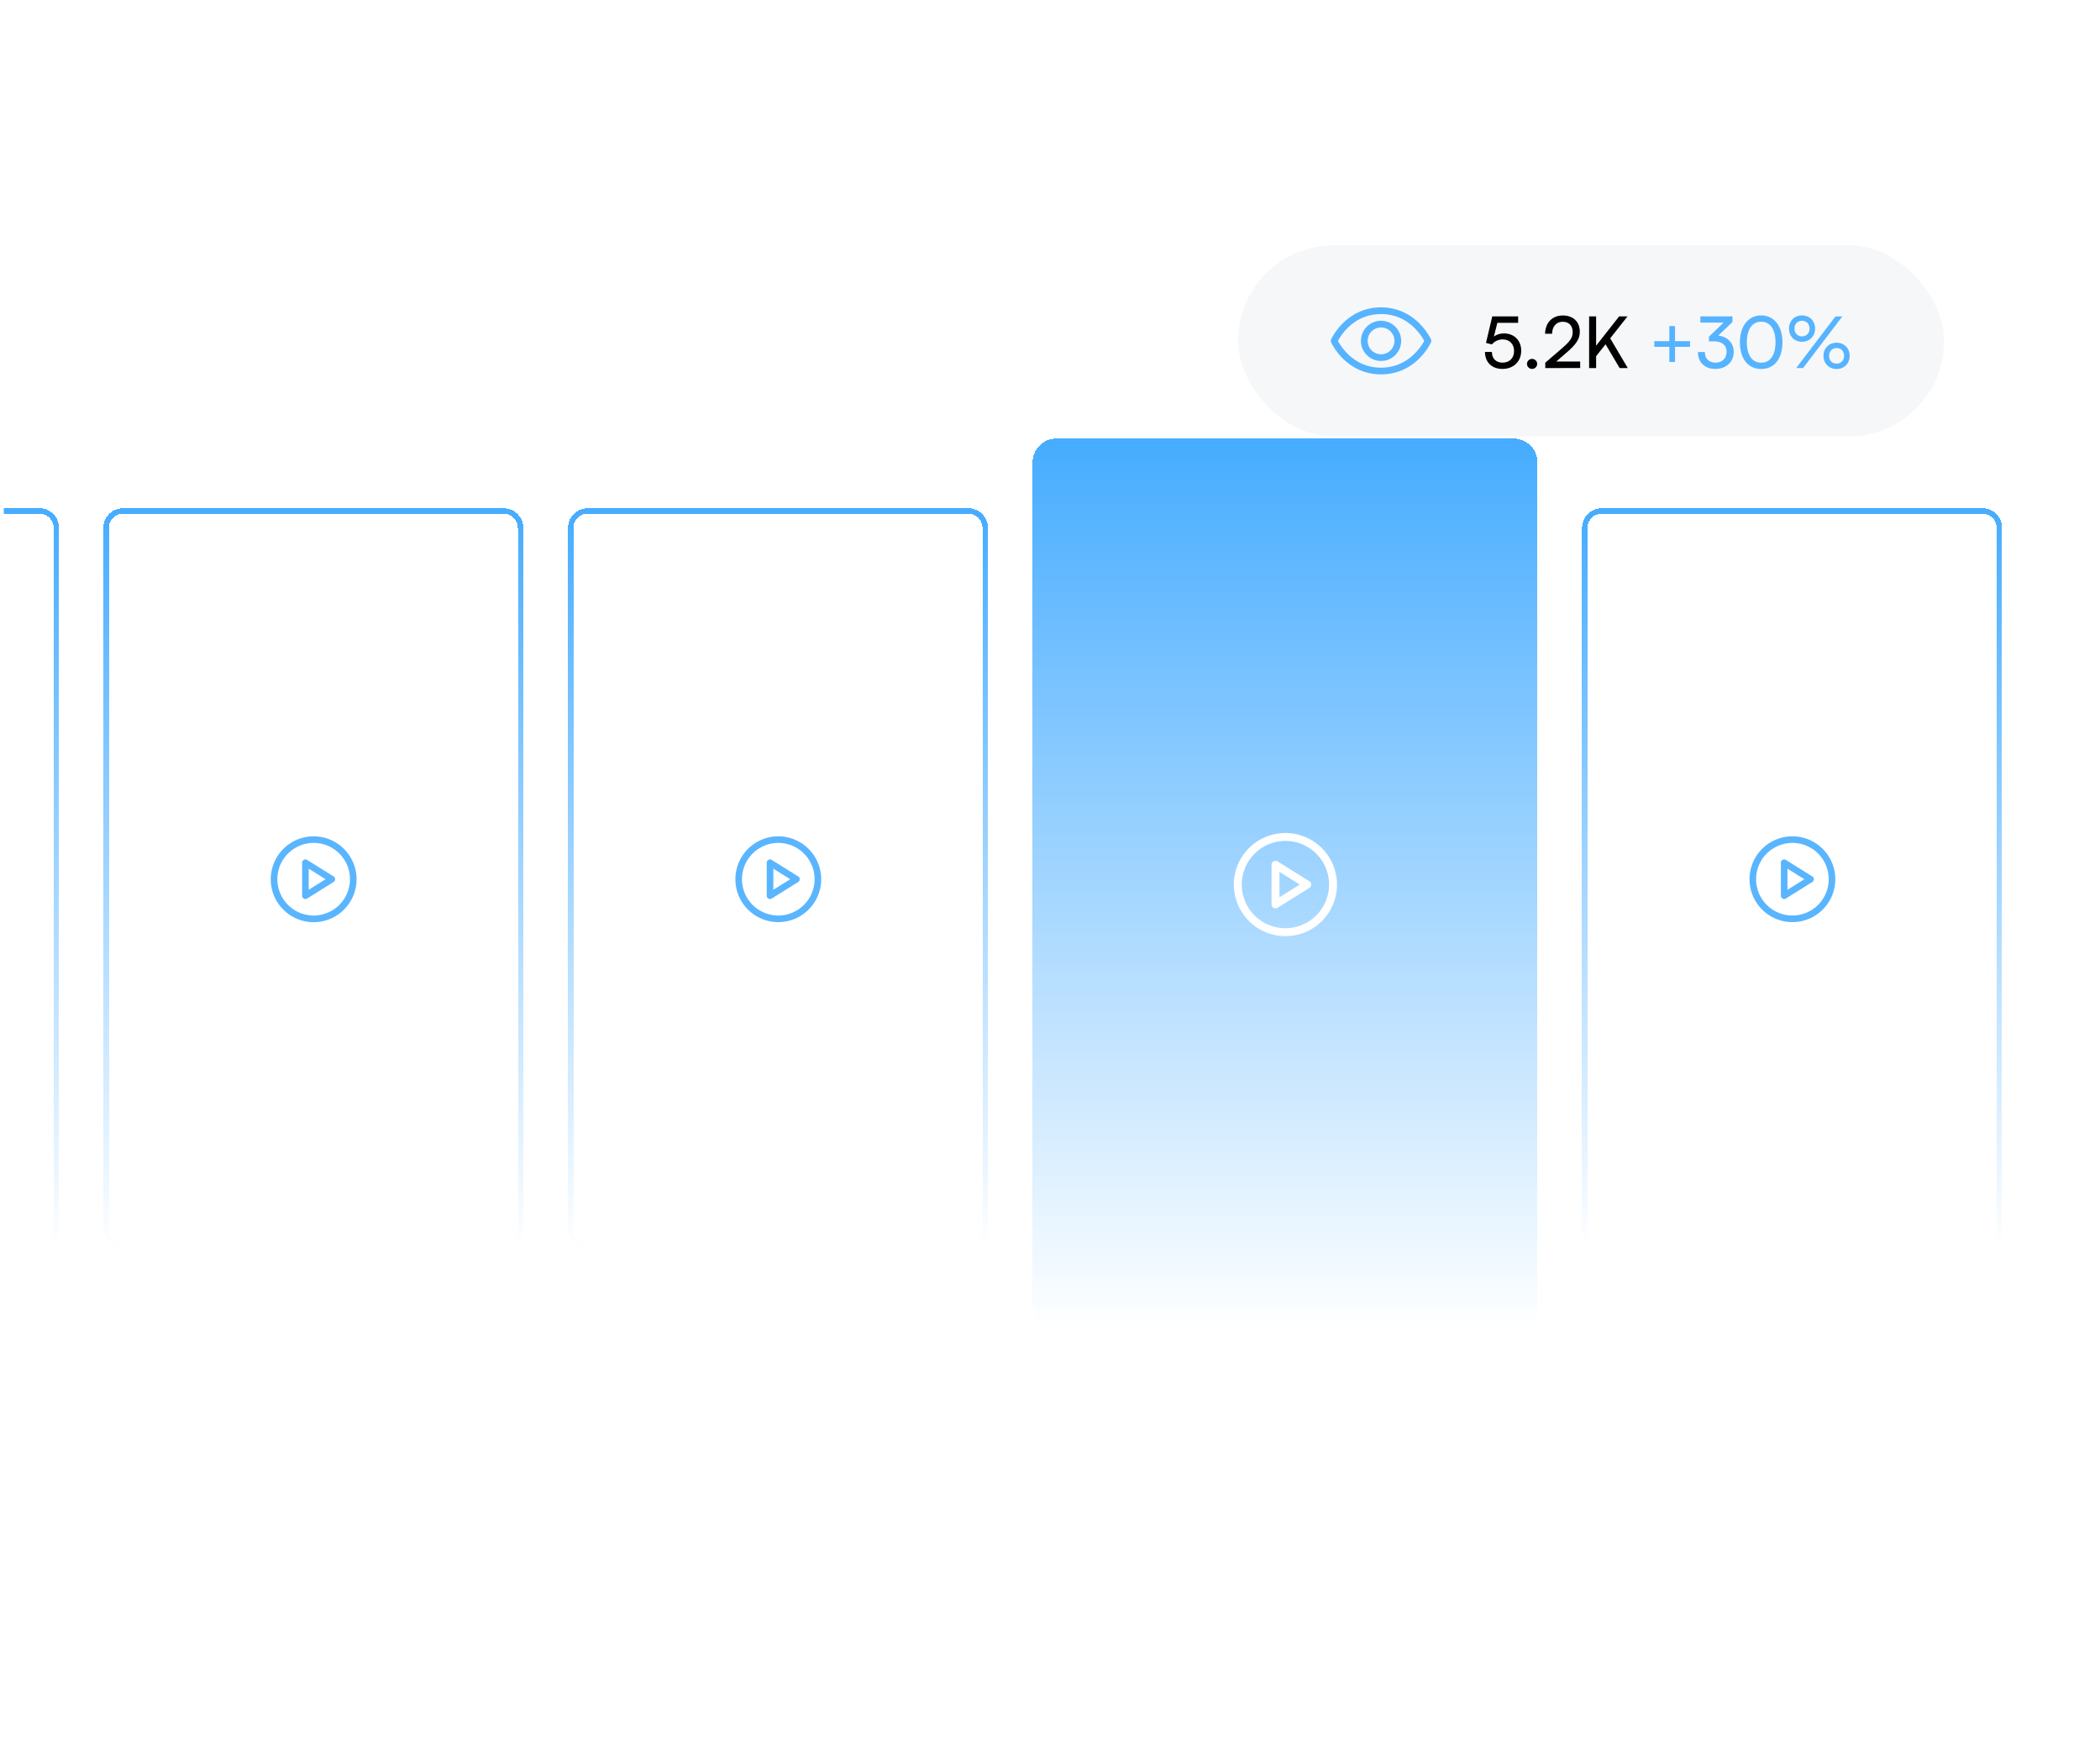 <svg xmlns="http://www.w3.org/2000/svg" width="386" height="321" fill="none"><g clip-path="url(#a)"><path fill="url(#b)" d="M.667 24.1c0-13.255 10.745-24 24-24H362c13.255 0 24 10.745 24 24v272c0 13.255-10.745 24-24 24H24.666c-13.254 0-24-10.745-24-24v-272Z"/><g filter="url(#c)"><path stroke="url(#d)" d="M22.617 89.123H92.57a3.118 3.118 0 0 1 3.118 3.118v129.052a3.12 3.12 0 0 1-3.118 3.12H22.617a3.12 3.12 0 0 1-3.119-3.12V92.241a3.118 3.118 0 0 1 3.119-3.118Z" shape-rendering="crispEdges"/><path fill="#5AB5FF" d="M57.655 148.939a7.892 7.892 0 0 0-7.286 4.868 7.888 7.888 0 1 0 15.172 3.019 7.898 7.898 0 0 0-7.886-7.887Zm0 14.56a6.676 6.676 0 0 1-6.545-7.975 6.67 6.67 0 0 1 5.243-5.243 6.67 6.67 0 0 1 6.018 11.261 6.681 6.681 0 0 1-4.716 1.957Zm3.658-7.188-4.853-3.033a.612.612 0 0 0-.616-.016.604.604 0 0 0-.312.53v6.067a.61.61 0 0 0 .622.606.612.612 0 0 0 .306-.092l4.853-3.033a.612.612 0 0 0 .285-.514.607.607 0 0 0-.285-.515Zm-4.568 2.454v-3.879l3.102 1.94-3.102 1.939Z"/></g><g filter="url(#e)"><path stroke="url(#f)" d="M-62.715 89.123H7.239a3.118 3.118 0 0 1 3.118 3.118v129.052a3.12 3.12 0 0 1-3.118 3.12h-69.954a3.12 3.12 0 0 1-3.118-3.12V92.241a3.118 3.118 0 0 1 3.118-3.118Z" shape-rendering="crispEdges"/></g><g filter="url(#g)"><path stroke="url(#h)" d="M108.019 89.123h69.954a3.118 3.118 0 0 1 3.118 3.118v129.052a3.12 3.12 0 0 1-3.118 3.12h-69.954a3.12 3.12 0 0 1-3.118-3.12V92.241a3.118 3.118 0 0 1 3.118-3.118Z" shape-rendering="crispEdges"/><path fill="#5AB5FF" d="M143.057 148.939a7.89 7.89 0 0 0-7.735 9.425 7.892 7.892 0 0 0 6.197 6.197 7.887 7.887 0 0 0 9.425-7.735 7.895 7.895 0 0 0-7.887-7.887Zm0 14.56a6.673 6.673 0 1 1 6.673-6.673 6.68 6.68 0 0 1-6.673 6.673Zm3.658-7.188-4.853-3.033a.611.611 0 0 0-.615-.016.603.603 0 0 0-.313.53v6.067a.61.61 0 0 0 .623.606.611.611 0 0 0 .305-.092l4.853-3.033a.615.615 0 0 0 .285-.514.605.605 0 0 0-.285-.515Zm-4.568 2.454v-3.879l3.103 1.94-3.103 1.939Z"/></g><g filter="url(#i)"><path stroke="url(#j)" d="M294.425 89.123h69.954a3.119 3.119 0 0 1 3.119 3.118v129.052a3.12 3.12 0 0 1-3.119 3.12h-69.954a3.12 3.12 0 0 1-3.118-3.12V92.241a3.118 3.118 0 0 1 3.118-3.118Z" shape-rendering="crispEdges"/><path fill="#5AB5FF" d="M329.463 148.939a7.892 7.892 0 0 0-7.286 4.868 7.89 7.89 0 0 0 1.71 8.595 7.892 7.892 0 0 0 8.595 1.71 7.889 7.889 0 0 0 4.868-7.286 7.899 7.899 0 0 0-2.312-5.575 7.899 7.899 0 0 0-5.575-2.312Zm0 14.56a6.675 6.675 0 0 1-6.545-7.975 6.678 6.678 0 0 1 5.244-5.243 6.667 6.667 0 0 1 6.85 2.837 6.676 6.676 0 0 1 1.125 3.708 6.68 6.68 0 0 1-6.674 6.673Zm3.659-7.188-4.854-3.033a.608.608 0 0 0-.928.514v6.067a.61.61 0 0 0 .623.606.608.608 0 0 0 .305-.092l4.854-3.033a.604.604 0 0 0 .284-.514.605.605 0 0 0-.284-.515Zm-4.569 2.454v-3.879l3.103 1.94-3.103 1.939Z"/></g><g filter="url(#k)"><path fill="url(#l)" d="M189.803 79.198a4.35 4.35 0 0 1 4.35-4.35h84.093a4.35 4.35 0 0 1 4.35 4.35v155.139a4.35 4.35 0 0 1-4.35 4.349h-84.093a4.35 4.35 0 0 1-4.35-4.349V79.198Z" shape-rendering="crispEdges"/><path fill="#fff" d="M236.273 147.356a9.484 9.484 0 0 0-8.759 5.853 9.477 9.477 0 0 0 2.055 10.332 9.482 9.482 0 0 0 14.587-1.437 9.485 9.485 0 0 0 1.597-5.267 9.49 9.49 0 0 0-9.48-9.481Zm0 17.503a8.017 8.017 0 0 1-7.412-4.952 8.02 8.02 0 0 1 1.739-8.742 8.024 8.024 0 0 1 12.343 1.215 8.025 8.025 0 0 1 1.352 4.457 8.034 8.034 0 0 1-8.022 8.022Zm4.397-8.64-5.834-3.646a.723.723 0 0 0-.74-.02.73.73 0 0 0-.376.638v7.293a.732.732 0 0 0 .376.637.726.726 0 0 0 .74-.019l5.834-3.647a.725.725 0 0 0 .342-.618.728.728 0 0 0-.342-.618Zm-5.491 2.949v-4.662l3.729 2.331-3.729 2.331Z"/></g><rect width="129.767" height="35.139" x="227.577" y="45.1" fill="#F6F7F9" rx="17.569"/><g clip-path="url(#m)"><path fill="#56B3FF" d="M263.038 62.42c-.027-.06-.679-1.507-2.129-2.957-1.931-1.931-4.371-2.952-7.056-2.952-2.686 0-5.125 1.02-7.057 2.952-1.449 1.45-2.105 2.899-2.128 2.957a.616.616 0 0 0 0 .5c.027.061.679 1.507 2.128 2.957 1.932 1.93 4.371 2.951 7.057 2.951 2.685 0 5.125-1.02 7.056-2.951 1.45-1.45 2.102-2.896 2.129-2.956a.616.616 0 0 0 0-.5Zm-9.185 5.177c-2.37 0-4.44-.862-6.154-2.56a10.29 10.29 0 0 1-1.776-2.367 10.282 10.282 0 0 1 1.776-2.368c1.714-1.698 3.784-2.56 6.154-2.56 2.369 0 4.439.862 6.153 2.56a10.264 10.264 0 0 1 1.78 2.368c-.555 1.036-2.973 4.927-7.933 4.927Zm0-8.623a3.694 3.694 0 0 0-2.613 6.309 3.695 3.695 0 1 0 2.613-6.309Zm0 6.16a2.462 2.462 0 1 1-.001-4.926 2.462 2.462 0 0 1 .001 4.925Z"/></g><path fill="#000" d="M276.159 67.827c-1.945 0-3.206-1.235-3.206-3.127h1.274c0 1.222.749 1.97 1.958 1.97 1.288 0 2.115-.853 2.115-2.14 0-1.223-.775-2.13-2.102-2.13-.801 0-1.537.382-1.971.92l-1.09-.275 1.156-4.875h4.756v1.183h-3.823l-.631 2.522c.499-.38 1.13-.578 1.84-.578 1.931 0 3.179 1.353 3.179 3.18 0 1.97-1.406 3.35-3.455 3.35Zm5.457 0c-.513 0-.946-.42-.946-.92 0-.512.433-.932.946-.932.499 0 .933.42.933.932 0 .5-.434.92-.933.92Zm8.834-.17-6.412.012v-.985l3.061-2.64c1.538-1.328 1.971-1.972 1.971-2.983 0-1.196-.683-1.905-1.826-1.905-1.169 0-1.932.854-1.958 2.207h-1.287c.039-2.037 1.327-3.364 3.258-3.364 1.905 0 3.127 1.157 3.127 2.983 0 1.353-.67 2.312-2.352 3.77l-1.971 1.709h4.389v1.195Zm2.932-9.487v5.387l4.231-5.387h1.537l-3.179 4.034 3.232 5.465h-1.498l-2.588-4.375-1.735 2.194v2.181h-1.287V58.17h1.287Z"/><path fill="#56B3FF" d="M304.078 62.716h2.759v-2.76h1.051v2.76h2.759v1.051h-2.759v2.773h-1.051v-2.773h-2.759v-1.05Zm10.986.04h-.946V61.9l2.693-2.588h-4.27V58.17h5.899v1.038l-2.601 2.483c1.616.197 2.838 1.288 2.838 2.996 0 1.918-1.445 3.14-3.377 3.14-1.866 0-3.206-1.143-3.206-3.114h1.275c0 1.235.762 1.958 1.957 1.958 1.235 0 2.037-.788 2.037-2.01 0-1.143-.788-1.906-2.299-1.906Zm4.747.17c0-2.943 1.525-4.94 3.916-4.94 2.378 0 3.902 1.997 3.902 4.94 0 2.957-1.458 4.914-3.902 4.914-2.457 0-3.916-1.957-3.916-4.914Zm1.275 0c0 2.339.972 3.758 2.641 3.758 1.668 0 2.628-1.419 2.628-3.758 0-2.365-.96-3.784-2.628-3.784-1.669 0-2.641 1.42-2.641 3.784Zm12.539-2.51c0 1.407-.998 2.418-2.404 2.418-1.393 0-2.392-1.011-2.392-2.417 0-1.42.999-2.43 2.392-2.43 1.406 0 2.404 1.01 2.404 2.43Zm5.006-2.233-7.213 9.486h-1.262l7.214-9.486h1.261Zm-6.018 2.234c0-.854-.565-1.446-1.392-1.446-.815 0-1.38.592-1.38 1.446 0 .84.565 1.432 1.38 1.432.814 0 1.392-.591 1.392-1.432Zm7.371 5.006c0 1.406-1.011 2.417-2.404 2.417s-2.405-1.011-2.405-2.417c0-1.42 1.012-2.418 2.405-2.418 1.393 0 2.404.999 2.404 2.418Zm-1.025 0c0-.854-.551-1.446-1.379-1.446-.815 0-1.38.592-1.38 1.446 0 .84.565 1.432 1.38 1.432.814 0 1.379-.591 1.379-1.432Z"/></g><defs><linearGradient id="b" x1="386.368" x2="29.024" y1="320.1" y2="-28.933" gradientUnits="userSpaceOnUse"><stop stop-color="#fff"/><stop offset="1" stop-color="#fff" stop-opacity="0"/></linearGradient><linearGradient id="d" x1="57.594" x2="57.594" y1="88.623" y2="224.912" gradientUnits="userSpaceOnUse"><stop stop-color="#46ACFF"/><stop offset="1" stop-color="#46ACFF" stop-opacity="0"/></linearGradient><linearGradient id="f" x1="-27.738" x2="-27.738" y1="88.623" y2="224.912" gradientUnits="userSpaceOnUse"><stop stop-color="#46ACFF"/><stop offset="1" stop-color="#46ACFF" stop-opacity="0"/></linearGradient><linearGradient id="h" x1="142.996" x2="142.996" y1="88.623" y2="224.912" gradientUnits="userSpaceOnUse"><stop stop-color="#46ACFF"/><stop offset="1" stop-color="#46ACFF" stop-opacity="0"/></linearGradient><linearGradient id="j" x1="329.402" x2="329.402" y1="88.623" y2="224.912" gradientUnits="userSpaceOnUse"><stop stop-color="#46ACFF"/><stop offset="1" stop-color="#46ACFF" stop-opacity="0"/></linearGradient><linearGradient id="l" x1="236.2" x2="236.2" y1="74.849" y2="238.686" gradientUnits="userSpaceOnUse"><stop stop-color="#46ACFF"/><stop offset="1" stop-color="#46ACFF" stop-opacity="0"/></linearGradient><filter id="c" width="123.437" height="182.536" x="-4.125" y="69.353" color-interpolation-filters="sRGB" filterUnits="userSpaceOnUse"><feFlood flood-opacity="0" result="BackgroundImageFix"/><feColorMatrix in="SourceAlpha" result="hardAlpha" values="0 0 0 0 0 0 0 0 0 0 0 0 0 0 0 0 0 0 127 0"/><feOffset dy="3.854"/><feGaussianBlur stdDeviation="11.562"/><feComposite in2="hardAlpha" operator="out"/><feColorMatrix values="0 0 0 0 0 0 0 0 0 0 0 0 0 0 0 0 0 0 0.04 0"/><feBlend in2="BackgroundImageFix" result="effect1_dropShadow_564_573"/><feColorMatrix in="SourceAlpha" result="hardAlpha" values="0 0 0 0 0 0 0 0 0 0 0 0 0 0 0 0 0 0 127 0"/><feOffset dy=".963"/><feGaussianBlur stdDeviation="1.927"/><feComposite in2="hardAlpha" operator="out"/><feColorMatrix values="0 0 0 0 0 0 0 0 0 0 0 0 0 0 0 0 0 0 0.08 0"/><feBlend in2="effect1_dropShadow_564_573" result="effect2_dropShadow_564_573"/><feBlend in="SourceGraphic" in2="effect2_dropShadow_564_573" result="shape"/></filter><filter id="e" width="123.437" height="182.536" x="-89.457" y="69.353" color-interpolation-filters="sRGB" filterUnits="userSpaceOnUse"><feFlood flood-opacity="0" result="BackgroundImageFix"/><feColorMatrix in="SourceAlpha" result="hardAlpha" values="0 0 0 0 0 0 0 0 0 0 0 0 0 0 0 0 0 0 127 0"/><feOffset dy="3.854"/><feGaussianBlur stdDeviation="11.562"/><feComposite in2="hardAlpha" operator="out"/><feColorMatrix values="0 0 0 0 0 0 0 0 0 0 0 0 0 0 0 0 0 0 0.04 0"/><feBlend in2="BackgroundImageFix" result="effect1_dropShadow_564_573"/><feColorMatrix in="SourceAlpha" result="hardAlpha" values="0 0 0 0 0 0 0 0 0 0 0 0 0 0 0 0 0 0 127 0"/><feOffset dy=".963"/><feGaussianBlur stdDeviation="1.927"/><feComposite in2="hardAlpha" operator="out"/><feColorMatrix values="0 0 0 0 0 0 0 0 0 0 0 0 0 0 0 0 0 0 0.08 0"/><feBlend in2="effect1_dropShadow_564_573" result="effect2_dropShadow_564_573"/><feBlend in="SourceGraphic" in2="effect2_dropShadow_564_573" result="shape"/></filter><filter id="g" width="123.437" height="182.536" x="81.278" y="69.353" color-interpolation-filters="sRGB" filterUnits="userSpaceOnUse"><feFlood flood-opacity="0" result="BackgroundImageFix"/><feColorMatrix in="SourceAlpha" result="hardAlpha" values="0 0 0 0 0 0 0 0 0 0 0 0 0 0 0 0 0 0 127 0"/><feOffset dy="3.854"/><feGaussianBlur stdDeviation="11.562"/><feComposite in2="hardAlpha" operator="out"/><feColorMatrix values="0 0 0 0 0 0 0 0 0 0 0 0 0 0 0 0 0 0 0.04 0"/><feBlend in2="BackgroundImageFix" result="effect1_dropShadow_564_573"/><feColorMatrix in="SourceAlpha" result="hardAlpha" values="0 0 0 0 0 0 0 0 0 0 0 0 0 0 0 0 0 0 127 0"/><feOffset dy=".963"/><feGaussianBlur stdDeviation="1.927"/><feComposite in2="hardAlpha" operator="out"/><feColorMatrix values="0 0 0 0 0 0 0 0 0 0 0 0 0 0 0 0 0 0 0.08 0"/><feBlend in2="effect1_dropShadow_564_573" result="effect2_dropShadow_564_573"/><feBlend in="SourceGraphic" in2="effect2_dropShadow_564_573" result="shape"/></filter><filter id="i" width="123.437" height="182.536" x="267.684" y="69.353" color-interpolation-filters="sRGB" filterUnits="userSpaceOnUse"><feFlood flood-opacity="0" result="BackgroundImageFix"/><feColorMatrix in="SourceAlpha" result="hardAlpha" values="0 0 0 0 0 0 0 0 0 0 0 0 0 0 0 0 0 0 127 0"/><feOffset dy="3.854"/><feGaussianBlur stdDeviation="11.562"/><feComposite in2="hardAlpha" operator="out"/><feColorMatrix values="0 0 0 0 0 0 0 0 0 0 0 0 0 0 0 0 0 0 0.04 0"/><feBlend in2="BackgroundImageFix" result="effect1_dropShadow_564_573"/><feColorMatrix in="SourceAlpha" result="hardAlpha" values="0 0 0 0 0 0 0 0 0 0 0 0 0 0 0 0 0 0 127 0"/><feOffset dy=".963"/><feGaussianBlur stdDeviation="1.927"/><feComposite in2="hardAlpha" operator="out"/><feColorMatrix values="0 0 0 0 0 0 0 0 0 0 0 0 0 0 0 0 0 0 0.08 0"/><feBlend in2="effect1_dropShadow_564_573" result="effect2_dropShadow_564_573"/><feBlend in="SourceGraphic" in2="effect2_dropShadow_564_573" result="shape"/></filter><filter id="k" width="148.387" height="219.432" x="162.006" y="51.684" color-interpolation-filters="sRGB" filterUnits="userSpaceOnUse"><feFlood flood-opacity="0" result="BackgroundImageFix"/><feColorMatrix in="SourceAlpha" result="hardAlpha" values="0 0 0 0 0 0 0 0 0 0 0 0 0 0 0 0 0 0 127 0"/><feOffset dy="4.633"/><feGaussianBlur stdDeviation="13.899"/><feComposite in2="hardAlpha" operator="out"/><feColorMatrix values="0 0 0 0 0 0 0 0 0 0 0 0 0 0 0 0 0 0 0.04 0"/><feBlend in2="BackgroundImageFix" result="effect1_dropShadow_564_573"/><feColorMatrix in="SourceAlpha" result="hardAlpha" values="0 0 0 0 0 0 0 0 0 0 0 0 0 0 0 0 0 0 127 0"/><feOffset dy="1.158"/><feGaussianBlur stdDeviation="2.316"/><feComposite in2="hardAlpha" operator="out"/><feColorMatrix values="0 0 0 0 0 0 0 0 0 0 0 0 0 0 0 0 0 0 0.08 0"/><feBlend in2="effect1_dropShadow_564_573" result="effect2_dropShadow_564_573"/><feBlend in="SourceGraphic" in2="effect2_dropShadow_564_573" result="shape"/></filter><clipPath id="a"><path fill="#fff" d="M.667 24.1c0-13.255 10.745-24 24-24H362c13.255 0 24 10.745 24 24v272c0 13.255-10.745 24-24 24H24.666c-13.254 0-24-10.745-24-24v-272Z"/></clipPath><clipPath id="m"><path fill="#fff" d="M244 52.815h19.708v19.708H244z"/></clipPath></defs></svg>